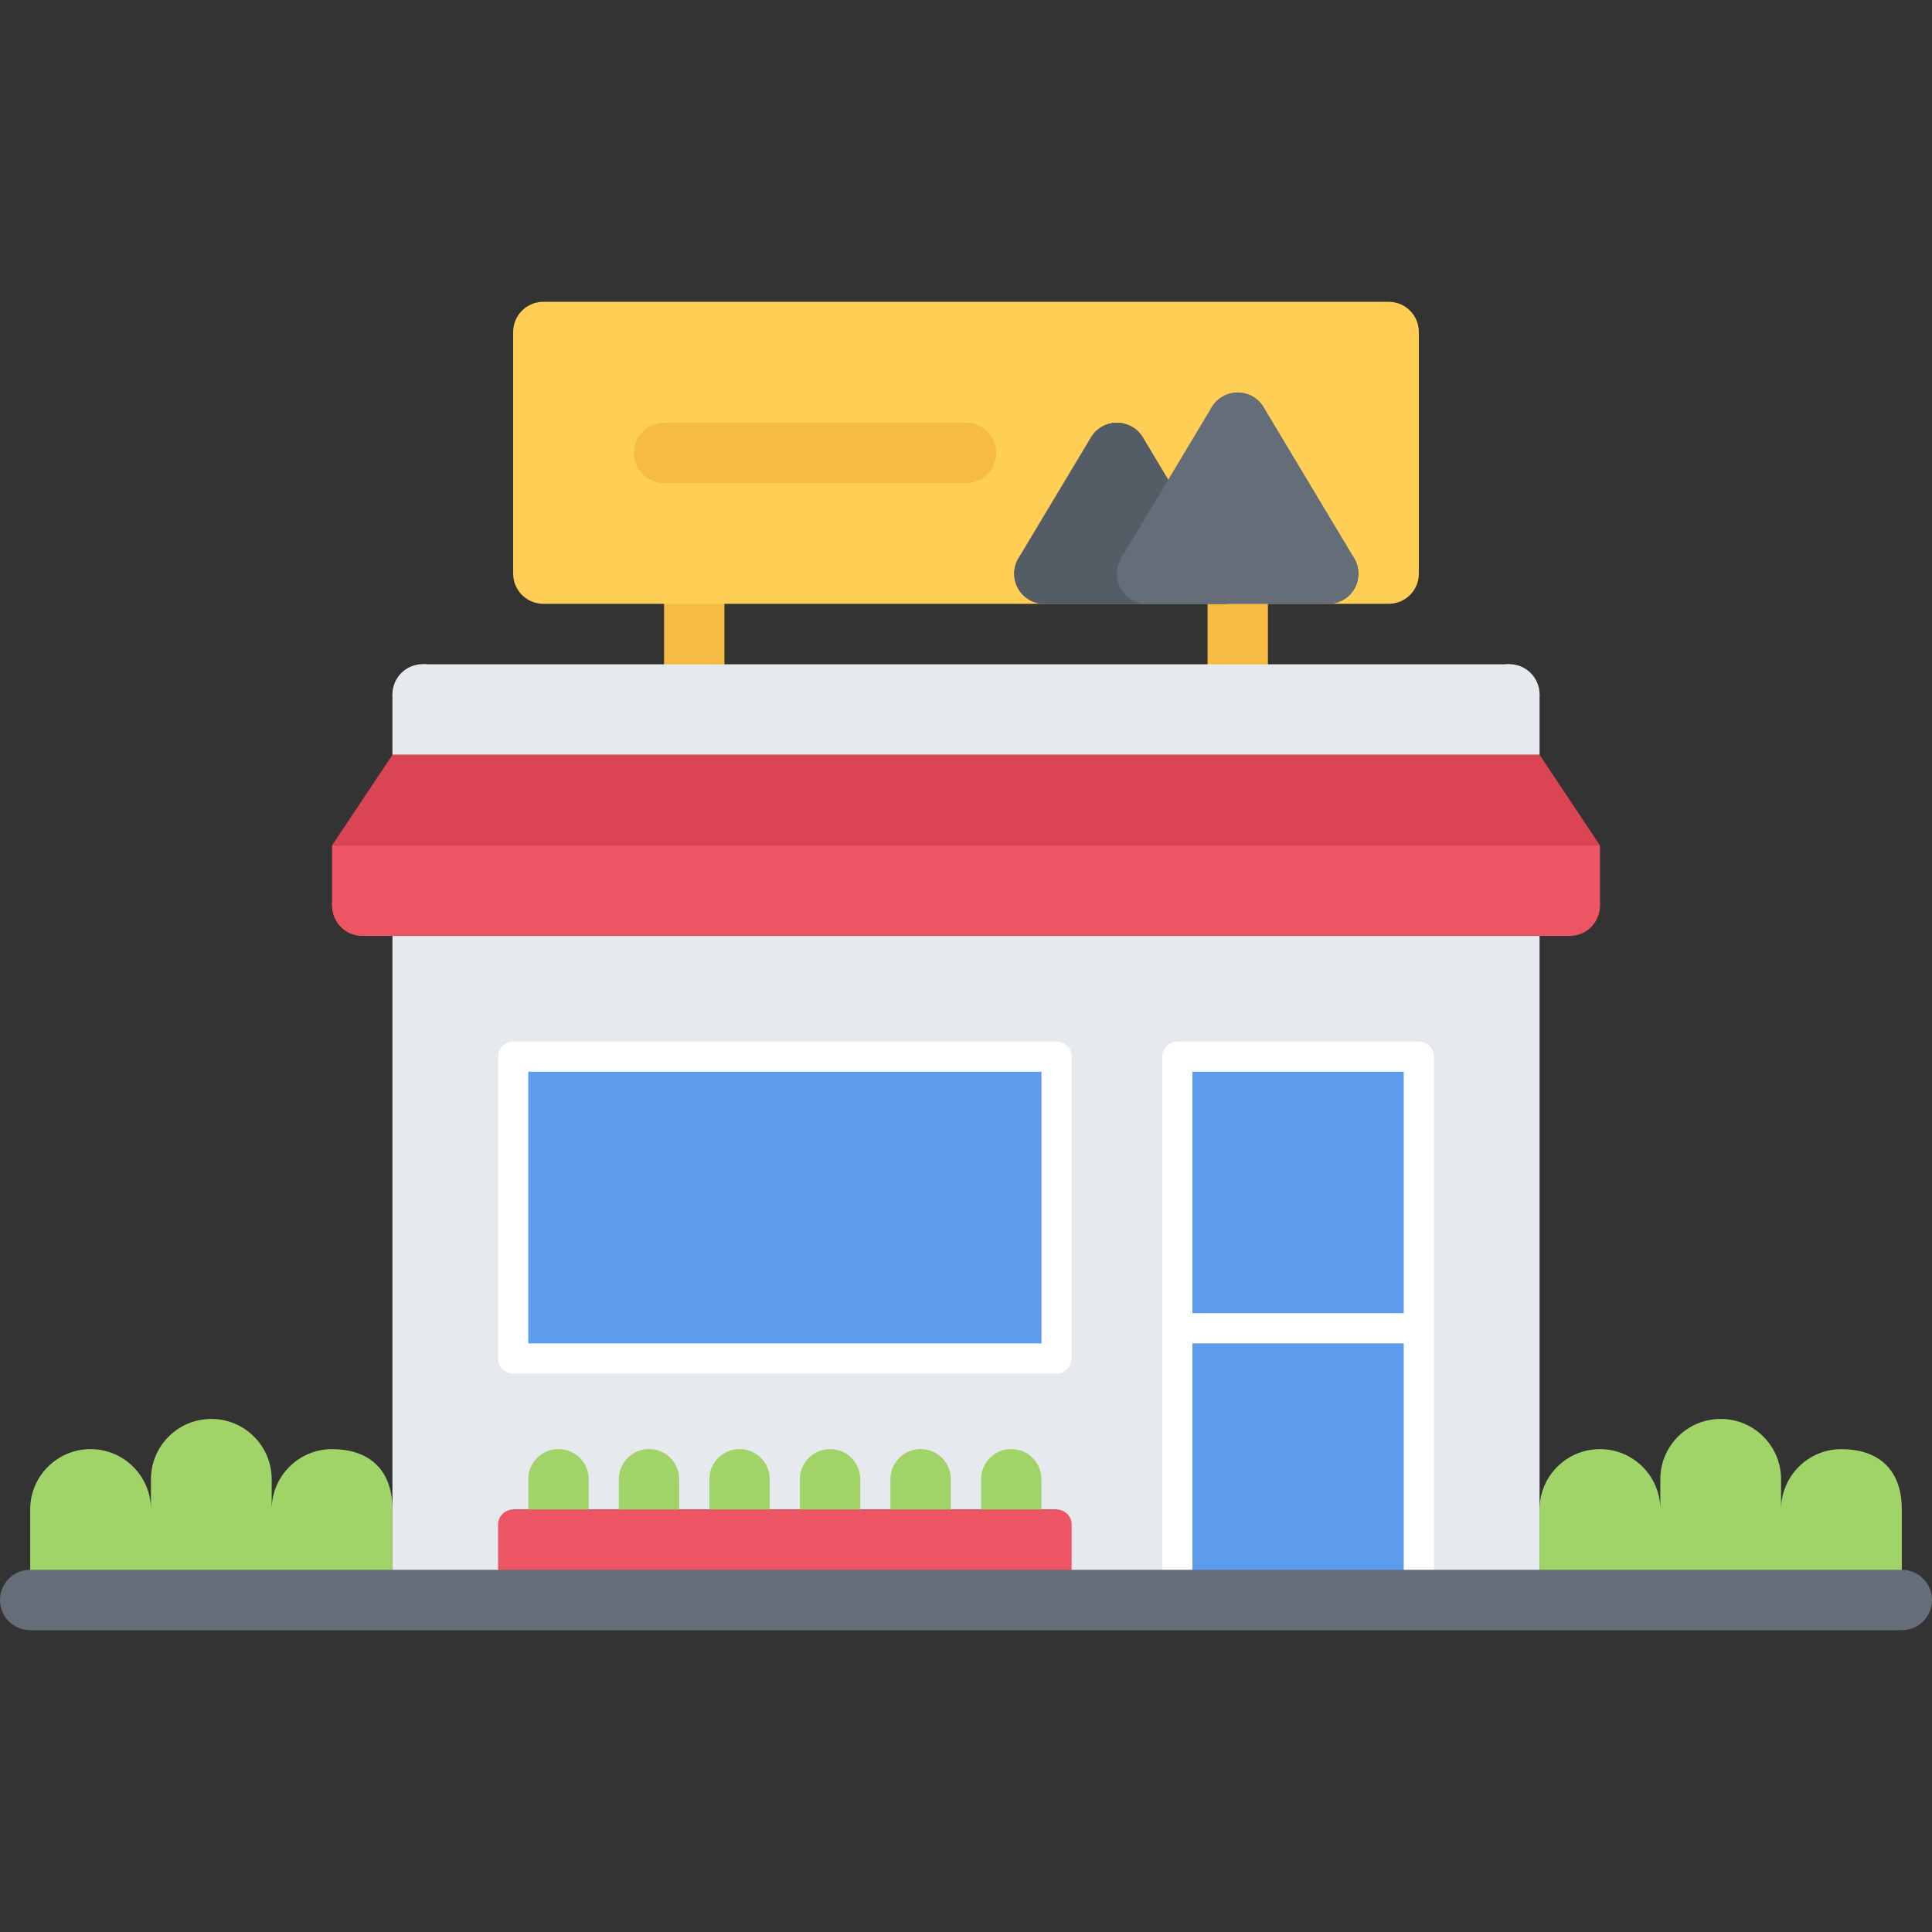<svg xmlns="http://www.w3.org/2000/svg" xmlns:xlink="http://www.w3.org/1999/xlink" id="icons" x="0px" y="0px" width="64px" height="64px" viewBox="0 0 64 64" xml:space="preserve">
<rect x="0" y="0" width="64" height="64" fill="#333333" stroke="none"/>
<g>
	<g>
		<g>
			<path fill="#F6BB42" d="M22.998,23.002c-0.553,0-1-0.447-1-1v-3c0-0.553,0.447-1,1-1s1,0.447,1,1v3     C23.998,22.555,23.551,23.002,22.998,23.002z"></path>
		</g>
		<g>
			<path fill="#F6BB42" d="M41.002,23.002c-0.553,0-1-0.447-1-1v-3c0-0.553,0.447-1,1-1s1,0.447,1,1v3     C42.002,22.555,41.555,23.002,41.002,23.002z"></path>
		</g>
	</g>
	<g>
		<path fill="#FFCE54" d="M46.001,9.998H17.999c-0.553,0-1,0.447-1,1v8.004c0,0.553,0.447,1,1,1h28.002c0.553,0,1-0.447,1-1v-8.004    C47.001,10.445,46.554,9.998,46.001,9.998z"></path>
	</g>
	<polygon fill="#545C66" points="37,15.006 38.7,17.836 38,19.006 34.6,19.006 36.99,15.006  "></polygon>
	<g>
		<path fill="#545C66" d="M34.596,20.004c-0.175,0-0.353-0.047-0.513-0.143c-0.475-0.283-0.628-0.898-0.344-1.371l2.397-4    c0.284-0.475,0.899-0.629,1.371-0.344c0.475,0.283,0.628,0.896,0.344,1.371l-2.397,4C35.267,19.83,34.936,20.004,34.596,20.004z"></path>
	</g>
	<g>
		<path fill="#545C66" d="M38.701,18.832c-0.34,0-0.671-0.172-0.858-0.484l-1.696-2.83c-0.284-0.473-0.131-1.088,0.343-1.371    c0.475-0.285,1.088-0.131,1.372,0.342l1.696,2.83c0.284,0.473,0.131,1.088-0.343,1.371C39.054,18.787,38.876,18.832,38.701,18.832    z"></path>
	</g>
	<g>
		<g>
			<path fill="#545C66" d="M40.592,20.006h-5.995c-0.553,0-1-0.447-1-1s0.447-1,1-1h5.995c0.553,0,1,0.447,1,1     S41.145,20.006,40.592,20.006z"></path>
		</g>
	</g>
	<path fill="#A0D468" d="M9,50.004c0-1.109,0.9-2,2-2s2,0.561,2,2v3H1v-3c0-1.109,0.9-2,2-2s2,0.891,2,2v-1c0-1.109,0.9-2,2-2   s2,0.891,2,2V50.004z"></path>
	<path fill="#A0D468" d="M59,50.004c0-1.109,0.9-2,2-2s2,0.561,2,2v3H51v-3c0-1.109,0.9-2,2-2s2,0.891,2,2v-1c0-1.109,0.9-2,2-2   s2,0.891,2,2V50.004z"></path>
	<polygon fill="#656D78" points="38.7,17.836 41,14.006 44,19.006 41,19.006 38,19.006  "></polygon>
	<polygon fill="#E6E9ED" points="51,23.002 51,25.004 13,25.004 13,23.002 14,22.006 23,22.006 41,22.006 50,22.006  "></polygon>
	<polygon fill="#DA4453" points="13,25.004 51,25.004 53,28.004 11,28.004  "></polygon>
	<polygon fill="#ED5565" points="53,28.004 53,30.004 52,31.004 51,31.004 13,31.004 12,31.004 11,30.004 11,28.004  "></polygon>
	<path fill="#E6E9ED" d="M22,50.004h-4h-1v3h-4v-3v-19h38v19v3h-4v-9v-9h-8v9v9h-4v-3h-1h-4h-4H22z M35,45.004v-10H17v10H35z"></path>
	<rect x="39" y="35.004" fill="#5D9CEC" width="8" height="9"></rect>
	<rect x="39" y="44.004" fill="#5D9CEC" width="8" height="9"></rect>
	<rect x="17" y="35.004" fill="#5D9CEC" width="18" height="10"></rect>
	<g>
		<path fill="#FFFFFF" d="M35,45.502H17c-0.276,0-0.5-0.225-0.5-0.5v-10c0-0.277,0.224-0.5,0.5-0.5h18c0.276,0,0.5,0.223,0.5,0.5v10    C35.5,45.277,35.276,45.502,35,45.502z M17.5,44.502h17v-9h-17V44.502z"></path>
	</g>
	<g>
		<path fill="#FFFFFF" d="M47,53.502h-8c-0.276,0-0.5-0.225-0.5-0.5v-18c0-0.277,0.224-0.5,0.5-0.5h8c0.276,0,0.5,0.223,0.5,0.5v18    C47.5,53.277,47.276,53.502,47,53.502z M39.5,52.502h7v-17h-7V52.502z"></path>
	</g>
	<g>
		<path fill="#FFFFFF" d="M47,44.502h-8c-0.276,0-0.5-0.225-0.5-0.5c0-0.277,0.224-0.5,0.5-0.5h8c0.276,0,0.5,0.223,0.5,0.5    C47.5,44.277,47.276,44.502,47,44.502z"></path>
	</g>
	<g>
		<path fill="#A0D468" d="M30.497,51.002c-0.553,0-1-0.447-1-1v-1c0-0.553,0.447-1,1-1s1,0.447,1,1v1    C31.497,50.555,31.05,51.002,30.497,51.002z"></path>
	</g>
	<g>
		<path fill="#A0D468" d="M33.499,51.002c-0.553,0-1-0.447-1-1v-1c0-0.553,0.447-1,1-1s1,0.447,1,1v1    C34.499,50.555,34.052,51.002,33.499,51.002z"></path>
	</g>
	<g>
		<path fill="#A0D468" d="M27.498,51.002c-0.553,0-1-0.447-1-1v-1c0-0.553,0.447-1,1-1s1,0.447,1,1v1    C28.498,50.555,28.051,51.002,27.498,51.002z"></path>
	</g>
	<g>
		<path fill="#A0D468" d="M24.499,51.002c-0.553,0-1-0.447-1-1v-1c0-0.553,0.447-1,1-1s1,0.447,1,1v1    C25.499,50.555,25.052,51.002,24.499,51.002z"></path>
	</g>
	<g>
		<path fill="#A0D468" d="M21.5,51.002c-0.553,0-1-0.447-1-1v-1c0-0.553,0.447-1,1-1s1,0.447,1,1v1    C22.5,50.555,22.053,51.002,21.5,51.002z"></path>
	</g>
	<g>
		<path fill="#A0D468" d="M18.501,51.002c-0.553,0-1-0.447-1-1v-1c0-0.553,0.447-1,1-1s1,0.447,1,1v1    C19.501,50.555,19.054,51.002,18.501,51.002z"></path>
	</g>
	<g>
		<path fill="#656D78" d="M44.001,20.002c-0.34,0-0.671-0.172-0.858-0.484l-2.998-5c-0.284-0.475-0.131-1.088,0.343-1.373    c0.475-0.283,1.088-0.129,1.372,0.344l2.998,5c0.284,0.473,0.131,1.088-0.343,1.371C44.354,19.957,44.176,20.002,44.001,20.002z"></path>
	</g>
	<g>
		<path fill="#656D78" d="M37.999,20.002c-0.175,0-0.353-0.045-0.514-0.143c-0.474-0.283-0.627-0.898-0.343-1.371l2.998-5    c0.283-0.473,0.897-0.627,1.372-0.344c0.474,0.285,0.627,0.898,0.343,1.373l-2.998,5C38.67,19.83,38.339,20.002,37.999,20.002z"></path>
	</g>
	<g>
		<path fill="#F6BB42" d="M32,16.004h-9.999c-0.553,0-1-0.447-1-1s0.447-1,1-1H32c0.553,0,1,0.447,1,1S32.553,16.004,32,16.004z"></path>
	</g>
	<g>
		<g>
			<path fill="#656D78" d="M43.999,20.006h-5.995c-0.553,0-1-0.447-1-1s0.447-1,1-1h5.995c0.553,0,1,0.447,1,1     S44.552,20.006,43.999,20.006z"></path>
		</g>
	</g>
	<path fill="#ED5565" d="M17.056,50.004c0.275,0,0.725,0,1,0h3.222c0.275,0,0.725,0,1,0H25.5c0.275,0,0.725,0,1,0h3.223   c0.275,0,0.725,0,1,0h3.222c0.275,0,0.725,0,1,0H35c0.275,0,0.5,0.225,0.5,0.5v2c0,0.275-0.225,0.5-0.5,0.5H17   c-0.275,0-0.5-0.225-0.5-0.5v-2c0-0.275,0.225-0.5,0.5-0.5H17.056z"></path>
	<g>
		<path fill="#656D78" d="M63,54.002H1c-0.553,0-1-0.447-1-1s0.447-1,1-1h62c0.553,0,1,0.447,1,1S63.553,54.002,63,54.002z"></path>
	</g>
	<circle fill="#E6E9ED" cx="14" cy="23.002" r="1"></circle>
	<circle fill="#E6E9ED" cx="50" cy="23.002" r="1"></circle>
	<circle fill="#ED5565" cx="12" cy="30.004" r="1"></circle>
	<circle fill="#ED5565" cx="52" cy="30.004" r="1"></circle>
</g>
</svg>